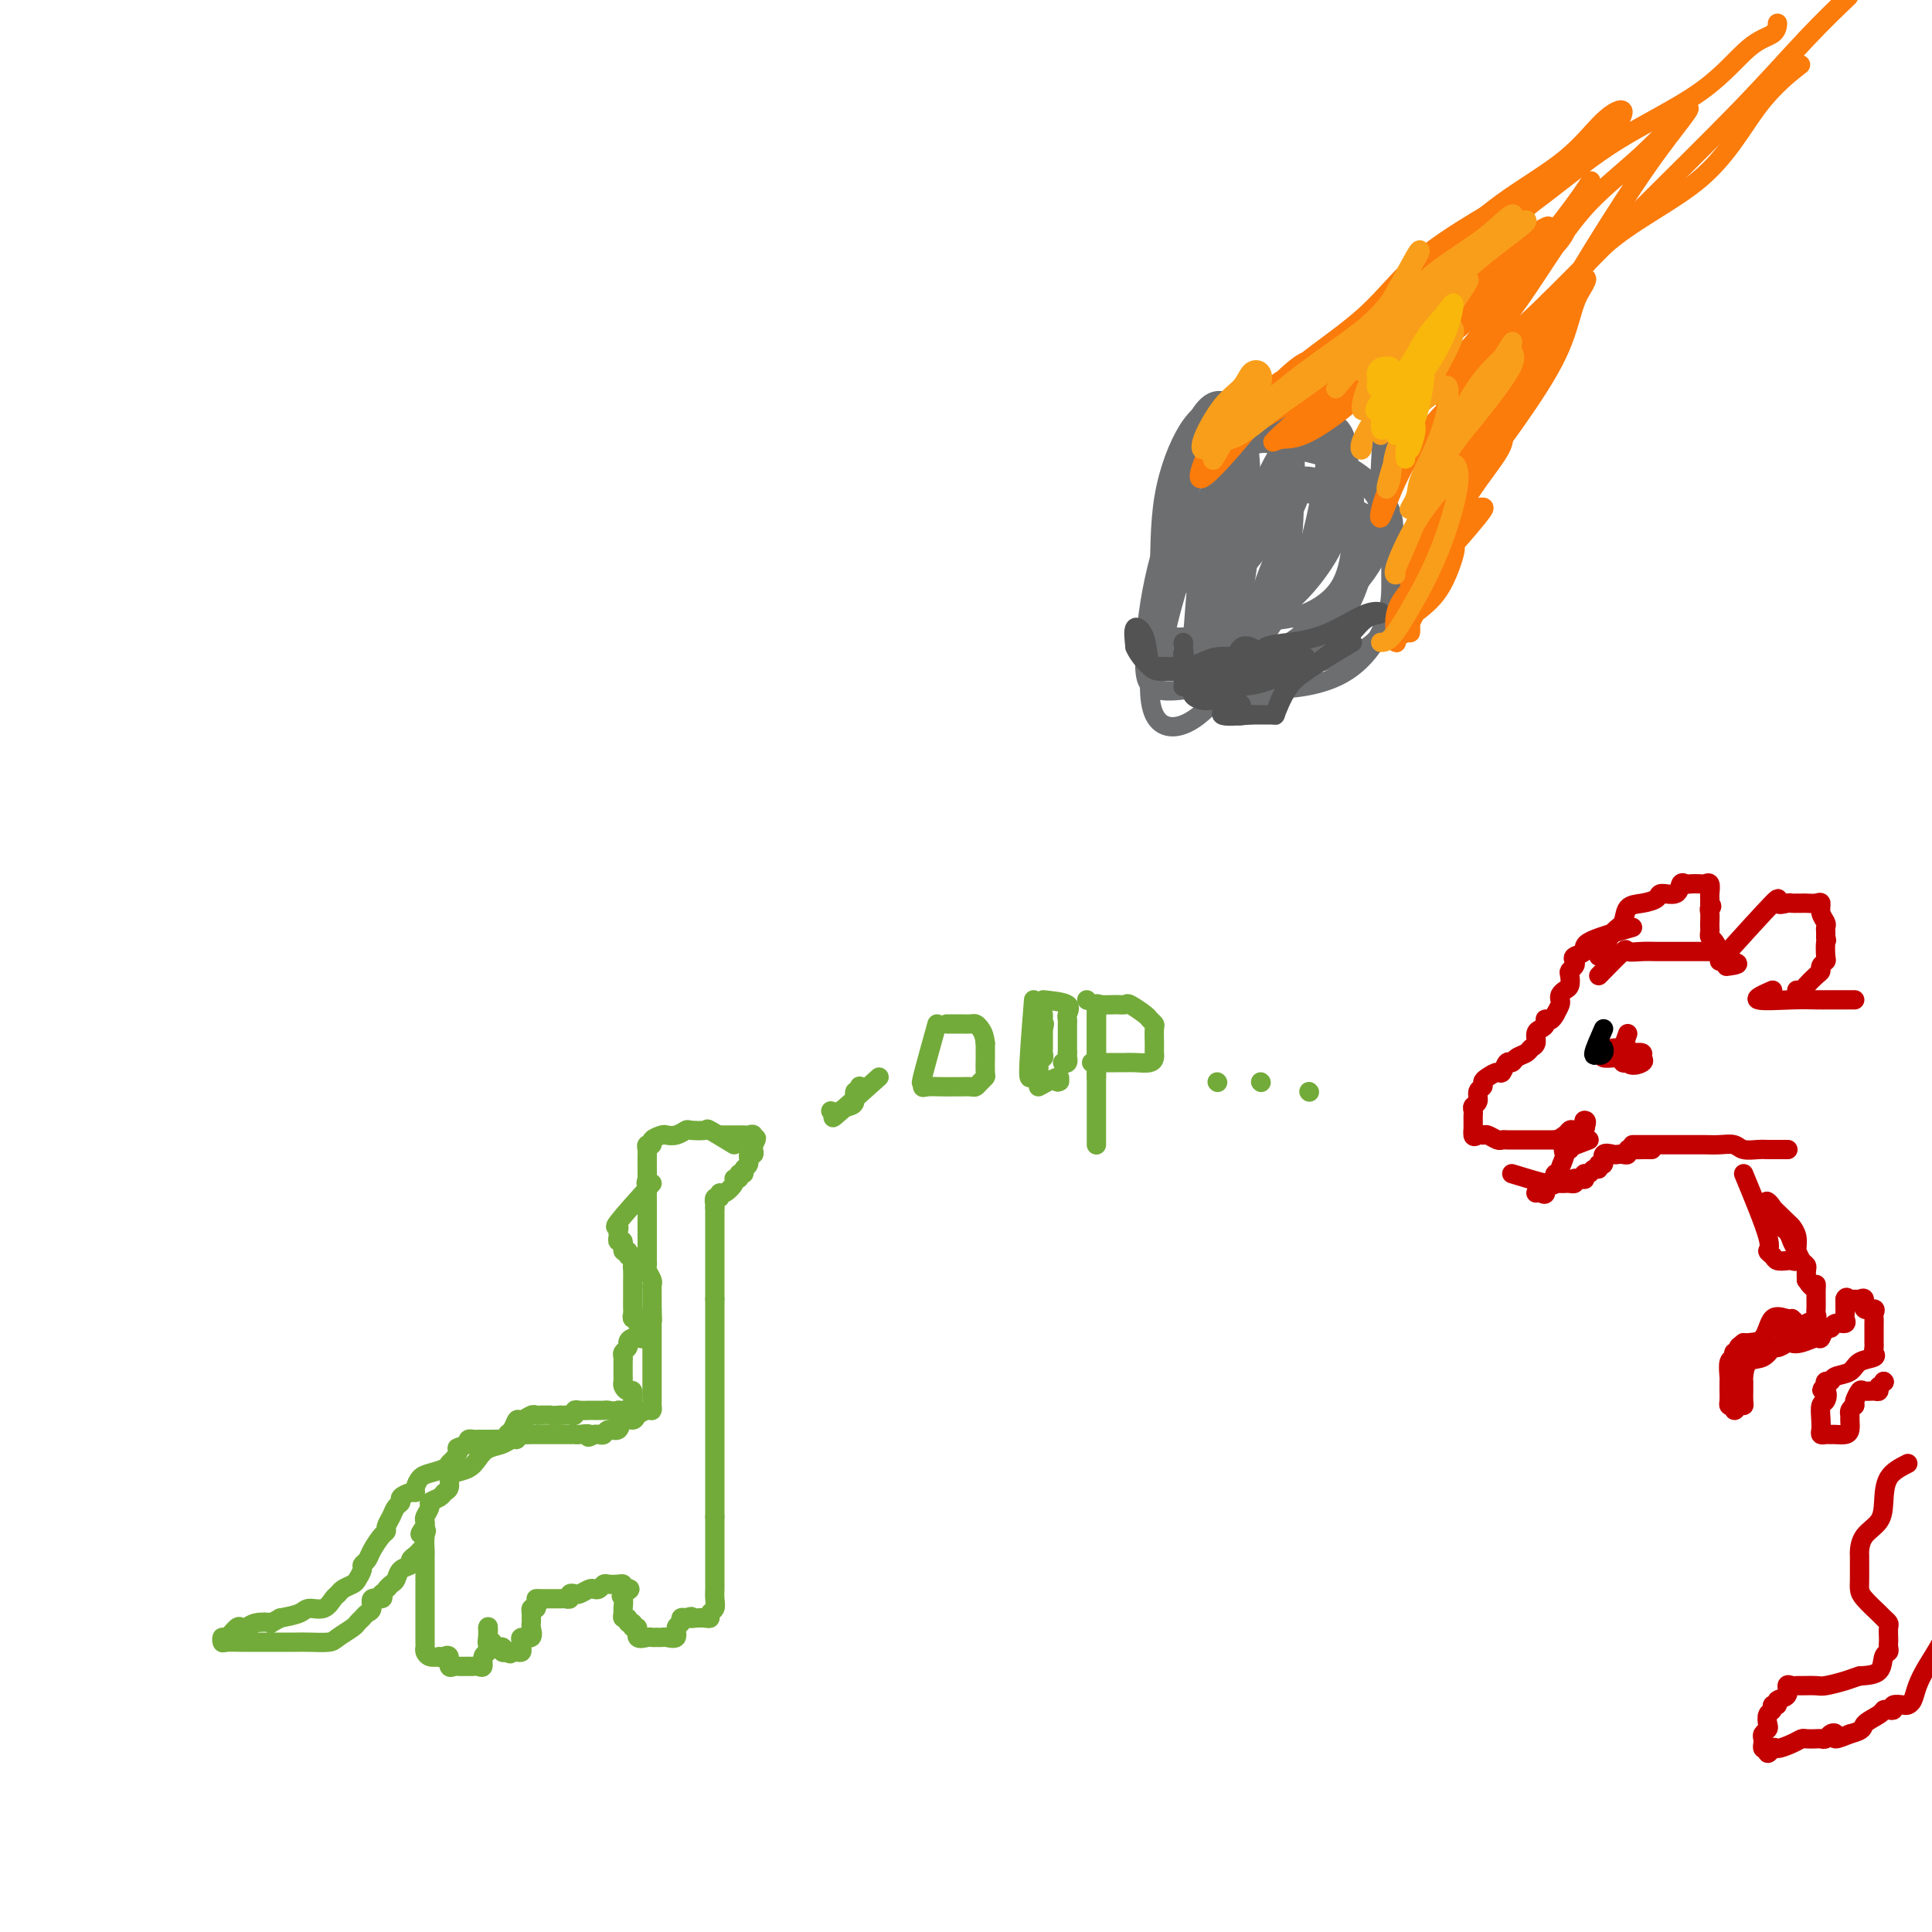 <svg viewBox='0 0 400 400' version='1.1' xmlns='http://www.w3.org/2000/svg' xmlns:xlink='http://www.w3.org/1999/xlink'><g fill='none' stroke='rgb(109,110,112)' stroke-width='4' stroke-linecap='round' stroke-linejoin='round'><path d='M269,103c-2.840,6.695 -5.681,13.391 -7,17c-1.319,3.609 -1.117,4.132 0,5c1.117,0.868 3.150,2.082 6,3c2.850,0.918 6.518,1.542 9,0c2.482,-1.542 3.779,-5.249 5,-9c1.221,-3.751 2.367,-7.547 3,-12c0.633,-4.453 0.754,-9.564 1,-14c0.246,-4.436 0.617,-8.196 0,-10c-0.617,-1.804 -2.221,-1.652 -4,-2c-1.779,-0.348 -3.731,-1.197 -7,1c-3.269,2.197 -7.854,7.440 -11,13c-3.146,5.560 -4.853,11.437 -6,16c-1.147,4.563 -1.733,7.811 -2,11c-0.267,3.189 -0.215,6.319 0,8c0.215,1.681 0.594,1.911 3,0c2.406,-1.911 6.841,-5.965 10,-11c3.159,-5.035 5.043,-11.053 6,-16c0.957,-4.947 0.985,-8.823 1,-12c0.015,-3.177 0.015,-5.654 -2,-7c-2.015,-1.346 -6.047,-1.562 -9,-1c-2.953,0.562 -4.829,1.902 -7,6c-2.171,4.098 -4.638,10.953 -6,17c-1.362,6.047 -1.621,11.286 -2,16c-0.379,4.714 -0.880,8.905 0,11c0.880,2.095 3.139,2.095 6,1c2.861,-1.095 6.323,-3.285 9,-7c2.677,-3.715 4.568,-8.954 6,-14c1.432,-5.046 2.404,-9.899 3,-14c0.596,-4.101 0.814,-7.450 -1,-10c-1.814,-2.550 -5.661,-4.300 -8,-5c-2.339,-0.700 -3.169,-0.350 -4,0'/><path d='M261,84c-2.879,0.808 -4.076,5.329 -6,11c-1.924,5.671 -4.576,12.492 -6,19c-1.424,6.508 -1.621,12.701 -2,17c-0.379,4.299 -0.939,6.703 0,8c0.939,1.297 3.379,1.486 6,-1c2.621,-2.486 5.424,-7.647 8,-12c2.576,-4.353 4.925,-7.897 6,-12c1.075,-4.103 0.877,-8.765 1,-13c0.123,-4.235 0.569,-8.042 -1,-11c-1.569,-2.958 -5.151,-5.066 -8,-6c-2.849,-0.934 -4.963,-0.693 -7,0c-2.037,0.693 -3.997,1.840 -6,5c-2.003,3.160 -4.050,8.333 -5,14c-0.950,5.667 -0.803,11.826 -1,17c-0.197,5.174 -0.739,9.361 1,11c1.739,1.639 5.760,0.730 10,0c4.240,-0.730 8.701,-1.281 13,-4c4.299,-2.719 8.436,-7.607 11,-12c2.564,-4.393 3.554,-8.292 4,-12c0.446,-3.708 0.350,-7.227 0,-10c-0.350,-2.773 -0.952,-4.801 -4,-6c-3.048,-1.199 -8.543,-1.567 -12,-2c-3.457,-0.433 -4.876,-0.929 -7,0c-2.124,0.929 -4.954,3.284 -7,8c-2.046,4.716 -3.308,11.795 -5,19c-1.692,7.205 -3.815,14.537 -5,21c-1.185,6.463 -1.431,12.058 0,15c1.431,2.942 4.538,3.232 8,1c3.462,-2.232 7.278,-6.986 11,-12c3.722,-5.014 7.349,-10.290 10,-15c2.651,-4.710 4.325,-8.855 6,-13'/><path d='M274,109c2.753,-6.944 1.635,-10.302 0,-14c-1.635,-3.698 -3.785,-7.734 -6,-10c-2.215,-2.266 -4.493,-2.761 -7,-3c-2.507,-0.239 -5.243,-0.223 -8,3c-2.757,3.223 -5.536,9.654 -8,16c-2.464,6.346 -4.612,12.607 -6,19c-1.388,6.393 -2.015,12.919 -2,17c0.015,4.081 0.671,5.717 4,6c3.329,0.283 9.332,-0.789 16,-4c6.668,-3.211 14.001,-8.562 19,-13c4.999,-4.438 7.665,-7.963 9,-11c1.335,-3.037 1.337,-5.586 1,-8c-0.337,-2.414 -1.015,-4.691 -3,-6c-1.985,-1.309 -5.276,-1.648 -9,-2c-3.724,-0.352 -7.882,-0.717 -11,0c-3.118,0.717 -5.198,2.517 -7,6c-1.802,3.483 -3.326,8.651 -4,14c-0.674,5.349 -0.497,10.881 0,15c0.497,4.119 1.314,6.827 6,8c4.686,1.173 13.243,0.811 19,-2c5.757,-2.811 8.716,-8.070 10,-12c1.284,-3.930 0.894,-6.531 1,-9c0.106,-2.469 0.708,-4.805 0,-7c-0.708,-2.195 -2.726,-4.248 -6,-6c-3.274,-1.752 -7.806,-3.204 -12,-4c-4.194,-0.796 -8.051,-0.936 -11,-1c-2.949,-0.064 -4.989,-0.050 -6,2c-1.011,2.050 -0.993,6.137 -1,10c-0.007,3.863 -0.040,7.502 0,11c0.040,3.498 0.154,6.857 3,9c2.846,2.143 8.423,3.072 14,4'/><path d='M269,137c5.027,0.353 10.595,-0.766 14,-3c3.405,-2.234 4.649,-5.584 5,-9c0.351,-3.416 -0.190,-6.897 0,-10c0.190,-3.103 1.110,-5.828 0,-9c-1.110,-3.172 -4.249,-6.791 -8,-9c-3.751,-2.209 -8.115,-3.007 -12,-4c-3.885,-0.993 -7.290,-2.179 -10,0c-2.710,2.179 -4.725,7.724 -6,13c-1.275,5.276 -1.810,10.284 -2,16c-0.190,5.716 -0.035,12.139 0,16c0.035,3.861 -0.051,5.158 3,6c3.051,0.842 9.239,1.228 14,-2c4.761,-3.228 8.094,-10.069 10,-15c1.906,-4.931 2.386,-7.952 3,-12c0.614,-4.048 1.364,-9.124 0,-12c-1.364,-2.876 -4.841,-3.552 -7,-4c-2.159,-0.448 -2.999,-0.666 -5,0c-2.001,0.666 -5.164,2.217 -7,6c-1.836,3.783 -2.346,9.797 -3,14c-0.654,4.203 -1.454,6.594 0,8c1.454,1.406 5.161,1.825 9,1c3.839,-0.825 7.809,-2.895 10,-6c2.191,-3.105 2.601,-7.244 3,-11c0.399,-3.756 0.787,-7.130 0,-10c-0.787,-2.870 -2.748,-5.236 -6,-7c-3.252,-1.764 -7.794,-2.926 -11,-4c-3.206,-1.074 -5.074,-2.061 -7,0c-1.926,2.061 -3.908,7.171 -6,13c-2.092,5.829 -4.294,12.377 -6,18c-1.706,5.623 -2.916,10.321 -3,13c-0.084,2.679 0.958,3.340 2,4'/><path d='M243,138c1.612,2.336 6.143,-0.324 9,-4c2.857,-3.676 4.040,-8.367 5,-12c0.960,-3.633 1.697,-6.206 2,-10c0.303,-3.794 0.173,-8.807 0,-13c-0.173,-4.193 -0.389,-7.565 -1,-10c-0.611,-2.435 -1.618,-3.932 -3,-5c-1.382,-1.068 -3.140,-1.706 -5,0c-1.860,1.706 -3.823,5.757 -5,11c-1.177,5.243 -1.569,11.677 -2,16c-0.431,4.323 -0.900,6.535 0,8c0.900,1.465 3.170,2.183 6,2c2.830,-0.183 6.219,-1.266 9,-4c2.781,-2.734 4.954,-7.117 6,-11c1.046,-3.883 0.966,-7.265 1,-10c0.034,-2.735 0.181,-4.824 0,-6c-0.181,-1.176 -0.691,-1.438 -2,-1c-1.309,0.438 -3.416,1.577 -5,5c-1.584,3.423 -2.646,9.131 -3,14c-0.354,4.869 -0.000,8.898 0,11c0.000,2.102 -0.354,2.276 0,3c0.354,0.724 1.414,1.998 3,2c1.586,0.002 3.696,-1.269 5,-2c1.304,-0.731 1.801,-0.923 2,-1c0.199,-0.077 0.099,-0.038 0,0'/></g>
<g fill='none' stroke='rgb(83,83,83)' stroke-width='4' stroke-linecap='round' stroke-linejoin='round'><path d='M280,133c-4.241,2.524 -8.482,5.047 -11,7c-2.518,1.953 -3.314,3.335 -4,5c-0.686,1.665 -1.262,3.612 -1,3c0.262,-0.612 1.361,-3.785 3,-6c1.639,-2.215 3.817,-3.473 6,-5c2.183,-1.527 4.369,-3.324 6,-5c1.631,-1.676 2.706,-3.230 4,-4c1.294,-0.770 2.806,-0.754 3,-1c0.194,-0.246 -0.928,-0.752 -3,0c-2.072,0.752 -5.092,2.762 -8,4c-2.908,1.238 -5.704,1.705 -8,2c-2.296,0.295 -4.092,0.419 -5,1c-0.908,0.581 -0.929,1.620 -1,2c-0.071,0.380 -0.194,0.102 1,0c1.194,-0.102 3.703,-0.027 5,0c1.297,0.027 1.382,0.006 2,0c0.618,-0.006 1.768,0.001 1,0c-0.768,-0.001 -3.453,-0.011 -6,0c-2.547,0.011 -4.954,0.044 -7,0c-2.046,-0.044 -3.729,-0.166 -5,0c-1.271,0.166 -2.131,0.619 -3,1c-0.869,0.381 -1.748,0.690 -2,1c-0.252,0.310 0.125,0.622 0,1c-0.125,0.378 -0.750,0.822 0,1c0.750,0.178 2.875,0.089 5,0'/><path d='M252,140c1.820,0.155 3.870,0.041 5,0c1.130,-0.041 1.342,-0.011 2,0c0.658,0.011 1.763,0.004 2,0c0.237,-0.004 -0.396,-0.003 -2,0c-1.604,0.003 -4.181,0.008 -6,0c-1.819,-0.008 -2.882,-0.031 -4,0c-1.118,0.031 -2.292,0.115 -3,0c-0.708,-0.115 -0.949,-0.430 -1,0c-0.051,0.430 0.089,1.604 0,2c-0.089,0.396 -0.406,0.015 2,0c2.406,-0.015 7.537,0.336 11,0c3.463,-0.336 5.260,-1.358 7,-2c1.740,-0.642 3.422,-0.903 3,-1c-0.422,-0.097 -2.950,-0.030 -5,0c-2.050,0.030 -3.622,0.021 -5,0c-1.378,-0.021 -2.563,-0.055 -3,0c-0.437,0.055 -0.126,0.201 0,1c0.126,0.799 0.069,2.253 0,3c-0.069,0.747 -0.149,0.787 0,1c0.149,0.213 0.525,0.600 1,1c0.475,0.400 1.047,0.811 1,1c-0.047,0.189 -0.714,0.154 -1,0c-0.286,-0.154 -0.192,-0.426 -1,0c-0.808,0.426 -2.516,1.550 -2,2c0.516,0.450 3.258,0.225 6,0'/><path d='M259,148c1.757,0.001 3.149,0.002 4,0c0.851,-0.002 1.161,-0.007 1,0c-0.161,0.007 -0.791,0.026 -2,0c-1.209,-0.026 -2.995,-0.097 -4,0c-1.005,0.097 -1.230,0.363 -2,0c-0.770,-0.363 -2.086,-1.354 -3,-2c-0.914,-0.646 -1.425,-0.945 -2,-1c-0.575,-0.055 -1.212,0.136 -2,0c-0.788,-0.136 -1.727,-0.599 -2,-1c-0.273,-0.401 0.119,-0.739 0,-1c-0.119,-0.261 -0.750,-0.444 -1,-1c-0.250,-0.556 -0.119,-1.484 0,-2c0.119,-0.516 0.228,-0.621 0,-1c-0.228,-0.379 -0.792,-1.034 -1,-2c-0.208,-0.966 -0.061,-2.245 0,-3c0.061,-0.755 0.035,-0.987 0,-1c-0.035,-0.013 -0.079,0.193 0,1c0.079,0.807 0.282,2.214 0,3c-0.282,0.786 -1.050,0.950 -2,1c-0.950,0.050 -2.083,-0.014 -3,0c-0.917,0.014 -1.617,0.107 -2,-1c-0.383,-1.107 -0.449,-3.413 -1,-5c-0.551,-1.587 -1.586,-2.453 -2,-2c-0.414,0.453 -0.207,2.227 0,4'/><path d='M235,134c0.582,1.463 2.036,3.119 3,4c0.964,0.881 1.437,0.985 3,1c1.563,0.015 4.216,-0.059 6,0c1.784,0.059 2.699,0.251 4,0c1.301,-0.251 2.988,-0.943 4,-2c1.012,-1.057 1.349,-2.477 2,-3c0.651,-0.523 1.614,-0.149 2,0c0.386,0.149 0.193,0.075 0,0'/></g>
<g fill='none' stroke='rgb(251,123,11)' stroke-width='4' stroke-linecap='round' stroke-linejoin='round'><path d='M256,91c0.837,-0.978 1.674,-1.956 5,-4c3.326,-2.044 9.143,-5.153 14,-9c4.857,-3.847 8.756,-8.433 14,-13c5.244,-4.567 11.835,-9.114 19,-15c7.165,-5.886 14.904,-13.110 18,-16c3.096,-2.890 1.548,-1.445 0,0'/><path d='M291,96c0.225,-3.903 0.450,-7.807 3,-12c2.550,-4.193 7.426,-8.676 11,-13c3.574,-4.324 5.844,-8.489 9,-13c3.156,-4.511 7.196,-9.368 10,-13c2.804,-3.632 4.373,-6.038 5,-7c0.627,-0.962 0.314,-0.481 0,0'/><path d='M310,64c2.655,-4.134 5.310,-8.269 7,-11c1.690,-2.731 2.416,-4.059 3,-5c0.584,-0.941 1.025,-1.493 0,-1c-1.025,0.493 -3.518,2.033 -7,5c-3.482,2.967 -7.954,7.360 -12,11c-4.046,3.640 -7.666,6.526 -10,9c-2.334,2.474 -3.382,4.536 -4,6c-0.618,1.464 -0.806,2.331 -1,2c-0.194,-0.331 -0.396,-1.858 0,-3c0.396,-1.142 1.388,-1.899 2,-3c0.612,-1.101 0.843,-2.547 1,-2c0.157,0.547 0.240,3.088 0,5c-0.240,1.912 -0.804,3.195 -1,4c-0.196,0.805 -0.025,1.130 0,1c0.025,-0.130 -0.094,-0.717 0,-2c0.094,-1.283 0.403,-3.263 1,-5c0.597,-1.737 1.482,-3.232 2,-4c0.518,-0.768 0.669,-0.808 1,-1c0.331,-0.192 0.841,-0.536 1,0c0.159,0.536 -0.034,1.952 0,4c0.034,2.048 0.295,4.728 0,7c-0.295,2.272 -1.148,4.136 -2,6'/><path d='M291,87c-0.264,2.452 0.076,2.082 0,2c-0.076,-0.082 -0.569,0.124 0,-2c0.569,-2.124 2.200,-6.578 4,-9c1.800,-2.422 3.770,-2.811 5,-3c1.230,-0.189 1.721,-0.177 2,0c0.279,0.177 0.348,0.521 0,3c-0.348,2.479 -1.112,7.094 -2,11c-0.888,3.906 -1.900,7.105 -3,10c-1.100,2.895 -2.288,5.487 -3,8c-0.712,2.513 -0.949,4.945 -1,6c-0.051,1.055 0.084,0.731 0,1c-0.084,0.269 -0.388,1.132 1,-1c1.388,-2.132 4.466,-7.259 7,-11c2.534,-3.741 4.523,-6.097 6,-8c1.477,-1.903 2.442,-3.355 3,-4c0.558,-0.645 0.709,-0.485 1,0c0.291,0.485 0.723,1.293 -1,4c-1.723,2.707 -5.601,7.311 -8,12c-2.399,4.689 -3.318,9.463 -5,13c-1.682,3.537 -4.126,5.837 -5,8c-0.874,2.163 -0.179,4.187 0,4c0.179,-0.187 -0.159,-2.586 0,-5c0.159,-2.414 0.815,-4.841 2,-7c1.185,-2.159 2.899,-4.048 4,-5c1.101,-0.952 1.591,-0.965 2,-1c0.409,-0.035 0.739,-0.092 1,0c0.261,0.092 0.455,0.332 0,2c-0.455,1.668 -1.559,4.762 -3,7c-1.441,2.238 -3.221,3.619 -5,5'/><path d='M293,127c-1.570,3.027 -1.494,3.595 -2,4c-0.506,0.405 -1.593,0.647 -2,1c-0.407,0.353 -0.136,0.816 0,1c0.136,0.184 0.135,0.088 0,-1c-0.135,-1.088 -0.405,-3.167 0,-5c0.405,-1.833 1.485,-3.419 3,-5c1.515,-1.581 3.466,-3.155 5,-5c1.534,-1.845 2.652,-3.961 4,-6c1.348,-2.039 2.926,-4.003 4,-5c1.074,-0.997 1.643,-1.029 2,-1c0.357,0.029 0.501,0.119 -1,2c-1.501,1.881 -4.647,5.553 -7,8c-2.353,2.447 -3.913,3.668 -5,5c-1.087,1.332 -1.701,2.776 -2,2c-0.299,-0.776 -0.285,-3.772 2,-8c2.285,-4.228 6.839,-9.688 11,-15c4.161,-5.312 7.927,-10.475 11,-15c3.073,-4.525 5.452,-8.411 7,-12c1.548,-3.589 2.266,-6.882 3,-9c0.734,-2.118 1.485,-3.062 2,-4c0.515,-0.938 0.795,-1.871 0,-1c-0.795,0.871 -2.667,3.544 -4,6c-1.333,2.456 -2.129,4.694 -4,8c-1.871,3.306 -4.816,7.682 -7,11c-2.184,3.318 -3.606,5.580 -5,8c-1.394,2.420 -2.760,4.998 -3,4c-0.240,-0.998 0.646,-5.571 3,-10c2.354,-4.429 6.177,-8.715 10,-13'/><path d='M318,72c3.445,-6.105 5.557,-9.867 8,-14c2.443,-4.133 5.218,-8.636 8,-13c2.782,-4.364 5.570,-8.588 8,-12c2.430,-3.412 4.503,-6.013 6,-8c1.497,-1.987 2.418,-3.360 1,-2c-1.418,1.360 -5.174,5.453 -9,9c-3.826,3.547 -7.723,6.550 -11,10c-3.277,3.450 -5.934,7.348 -9,12c-3.066,4.652 -6.542,10.056 -10,14c-3.458,3.944 -6.897,6.426 -10,9c-3.103,2.574 -5.869,5.240 -6,4c-0.131,-1.240 2.372,-6.386 6,-11c3.628,-4.614 8.382,-8.695 12,-12c3.618,-3.305 6.100,-5.834 8,-8c1.900,-2.166 3.219,-3.968 4,-4c0.781,-0.032 1.023,1.705 -2,5c-3.023,3.295 -9.311,8.148 -14,12c-4.689,3.852 -7.778,6.702 -11,9c-3.222,2.298 -6.578,4.043 -8,5c-1.422,0.957 -0.910,1.127 -1,1c-0.090,-0.127 -0.783,-0.552 0,-2c0.783,-1.448 3.041,-3.918 5,-6c1.959,-2.082 3.618,-3.774 5,-5c1.382,-1.226 2.488,-1.984 2,-2c-0.488,-0.016 -2.568,0.710 -5,3c-2.432,2.290 -5.216,6.145 -8,10'/><path d='M287,76c-3.348,3.469 -5.218,5.643 -8,8c-2.782,2.357 -6.478,4.898 -9,6c-2.522,1.102 -3.872,0.767 -5,1c-1.128,0.233 -2.035,1.036 -1,0c1.035,-1.036 4.014,-3.910 7,-6c2.986,-2.090 5.981,-3.395 8,-5c2.019,-1.605 3.061,-3.510 4,-5c0.939,-1.490 1.774,-2.565 2,-3c0.226,-0.435 -0.156,-0.232 -2,0c-1.844,0.232 -5.150,0.491 -9,2c-3.850,1.509 -8.244,4.269 -12,7c-3.756,2.731 -6.875,5.433 -9,8c-2.125,2.567 -3.255,4.997 -4,7c-0.745,2.003 -1.104,3.578 0,3c1.104,-0.578 3.670,-3.309 6,-6c2.330,-2.691 4.423,-5.342 7,-8c2.577,-2.658 5.637,-5.324 8,-7c2.363,-1.676 4.027,-2.361 4,-3c-0.027,-0.639 -1.747,-1.230 -4,0c-2.253,1.230 -5.040,4.281 -7,6c-1.960,1.719 -3.094,2.106 -4,3c-0.906,0.894 -1.585,2.293 0,1c1.585,-1.293 5.433,-5.280 10,-9c4.567,-3.720 9.853,-7.172 14,-11c4.147,-3.828 7.155,-8.031 12,-12c4.845,-3.969 11.527,-7.706 17,-11c5.473,-3.294 9.736,-6.147 14,-9'/><path d='M326,33c6.444,-4.205 7.053,-4.716 8,-6c0.947,-1.284 2.230,-3.341 2,-4c-0.230,-0.659 -1.973,0.082 -4,2c-2.027,1.918 -4.336,5.015 -8,8c-3.664,2.985 -8.681,5.857 -13,9c-4.319,3.143 -7.940,6.557 -10,8c-2.060,1.443 -2.561,0.915 -2,1c0.561,0.085 2.182,0.784 6,-1c3.818,-1.784 9.832,-6.049 15,-10c5.168,-3.951 9.490,-7.588 15,-11c5.510,-3.412 12.209,-6.599 17,-10c4.791,-3.401 7.676,-7.015 10,-9c2.324,-1.985 4.087,-2.342 5,-3c0.913,-0.658 0.975,-1.617 1,-2c0.025,-0.383 0.012,-0.192 0,0'/><path d='M298,82c1.872,-1.532 3.745,-3.064 6,-5c2.255,-1.936 4.893,-4.275 7,-6c2.107,-1.725 3.683,-2.834 8,-7c4.317,-4.166 11.375,-11.387 19,-19c7.625,-7.613 15.817,-15.618 22,-22c6.183,-6.382 10.357,-11.141 14,-15c3.643,-3.859 6.755,-6.817 8,-8c1.245,-1.183 0.622,-0.592 0,0'/><path d='M301,95c1.439,-1.787 2.878,-3.575 5,-6c2.122,-2.425 4.926,-5.488 8,-9c3.074,-3.512 6.418,-7.473 8,-10c1.582,-2.527 1.402,-3.621 2,-4c0.598,-0.379 1.975,-0.043 -1,2c-2.975,2.043 -10.303,5.794 -16,10c-5.697,4.206 -9.765,8.867 -13,13c-3.235,4.133 -5.637,7.737 -7,11c-1.363,3.263 -1.688,6.186 -1,5c0.688,-1.186 2.388,-6.480 5,-11c2.612,-4.520 6.136,-8.265 10,-12c3.864,-3.735 8.069,-7.462 10,-9c1.931,-1.538 1.589,-0.889 2,-1c0.411,-0.111 1.576,-0.982 0,1c-1.576,1.982 -5.893,6.816 -9,10c-3.107,3.184 -5.005,4.716 -6,6c-0.995,1.284 -1.088,2.319 -1,2c0.088,-0.319 0.357,-1.993 4,-6c3.643,-4.007 10.658,-10.346 16,-17c5.342,-6.654 9.009,-13.623 15,-19c5.991,-5.377 14.307,-9.163 20,-14c5.693,-4.837 8.764,-10.725 12,-15c3.236,-4.275 6.639,-6.936 8,-8c1.361,-1.064 0.681,-0.532 0,0'/></g>
<g fill='none' stroke='rgb(249,158,27)' stroke-width='4' stroke-linecap='round' stroke-linejoin='round'><path d='M282,77c2.936,-5.441 5.873,-10.881 5,-11c-0.873,-0.119 -5.555,5.084 -10,9c-4.445,3.916 -8.652,6.546 -12,9c-3.348,2.454 -5.838,4.732 -8,6c-2.162,1.268 -3.996,1.527 -4,1c-0.004,-0.527 1.823,-1.841 3,-3c1.177,-1.159 1.704,-2.163 2,-3c0.296,-0.837 0.360,-1.507 1,-2c0.640,-0.493 1.857,-0.808 2,-1c0.143,-0.192 -0.786,-0.260 -2,1c-1.214,1.260 -2.712,3.846 -4,6c-1.288,2.154 -2.368,3.874 -3,5c-0.632,1.126 -0.818,1.657 -1,1c-0.182,-0.657 -0.361,-2.502 0,-4c0.361,-1.498 1.262,-2.649 2,-4c0.738,-1.351 1.314,-2.902 2,-4c0.686,-1.098 1.482,-1.742 1,-1c-0.482,0.742 -2.241,2.871 -4,5'/><path d='M252,87c-0.853,1.272 -1.485,2.451 -2,3c-0.515,0.549 -0.913,0.468 -1,1c-0.087,0.532 0.136,1.677 0,2c-0.136,0.323 -0.632,-0.174 0,-2c0.632,-1.826 2.392,-4.979 4,-7c1.608,-2.021 3.064,-2.910 4,-4c0.936,-1.090 1.352,-2.382 2,-3c0.648,-0.618 1.529,-0.564 2,0c0.471,0.564 0.533,1.636 0,3c-0.533,1.364 -1.659,3.020 -2,4c-0.341,0.980 0.105,1.285 2,0c1.895,-1.285 5.240,-4.161 9,-7c3.760,-2.839 7.936,-5.640 11,-8c3.064,-2.360 5.017,-4.279 7,-7c1.983,-2.721 3.998,-6.243 5,-8c1.002,-1.757 0.993,-1.750 1,-2c0.007,-0.250 0.029,-0.759 -1,1c-1.029,1.759 -3.110,5.784 -5,9c-1.890,3.216 -3.590,5.623 -5,8c-1.410,2.377 -2.532,4.724 -4,7c-1.468,2.276 -3.284,4.480 -2,3c1.284,-1.480 5.668,-6.645 9,-11c3.332,-4.355 5.611,-7.899 9,-11c3.389,-3.101 7.888,-5.759 11,-8c3.112,-2.241 4.838,-4.065 6,-5c1.162,-0.935 1.761,-0.981 1,0c-0.761,0.981 -2.880,2.991 -5,5'/><path d='M308,50c-2.142,1.995 -5.496,4.483 -9,8c-3.504,3.517 -7.159,8.062 -10,12c-2.841,3.938 -4.868,7.268 -6,10c-1.132,2.732 -1.370,4.867 -1,5c0.370,0.133 1.347,-1.735 3,-5c1.653,-3.265 3.981,-7.926 7,-12c3.019,-4.074 6.729,-7.560 10,-11c3.271,-3.440 6.105,-6.834 9,-9c2.895,-2.166 5.852,-3.103 5,-2c-0.852,1.103 -5.513,4.248 -10,8c-4.487,3.752 -8.802,8.112 -12,12c-3.198,3.888 -5.280,7.304 -7,10c-1.720,2.696 -3.076,4.671 -4,6c-0.924,1.329 -1.414,2.012 -1,2c0.414,-0.012 1.732,-0.717 3,-3c1.268,-2.283 2.487,-6.143 4,-9c1.513,-2.857 3.319,-4.712 5,-6c1.681,-1.288 3.236,-2.008 3,-1c-0.236,1.008 -2.263,3.743 -4,7c-1.737,3.257 -3.183,7.035 -5,10c-1.817,2.965 -4.005,5.118 -5,7c-0.995,1.882 -0.797,3.494 -1,4c-0.203,0.506 -0.806,-0.094 0,-2c0.806,-1.906 3.020,-5.119 5,-9c1.980,-3.881 3.725,-8.429 6,-12c2.275,-3.571 5.078,-6.163 7,-8c1.922,-1.837 2.961,-2.918 4,-4'/><path d='M304,58c0.917,-0.618 -2.292,3.836 -5,8c-2.708,4.164 -4.917,8.038 -7,11c-2.083,2.962 -4.041,5.013 -5,7c-0.959,1.987 -0.919,3.911 -1,5c-0.081,1.089 -0.282,1.342 0,1c0.282,-0.342 1.046,-1.281 2,-3c0.954,-1.719 2.099,-4.220 4,-7c1.901,-2.780 4.558,-5.840 6,-8c1.442,-2.160 1.668,-3.419 2,-4c0.332,-0.581 0.770,-0.484 1,0c0.230,0.484 0.253,1.354 -1,4c-1.253,2.646 -3.781,7.069 -6,11c-2.219,3.931 -4.129,7.370 -5,10c-0.871,2.630 -0.702,4.449 -1,6c-0.298,1.551 -1.062,2.833 -1,2c0.062,-0.833 0.950,-3.781 2,-7c1.050,-3.219 2.264,-6.707 4,-9c1.736,-2.293 3.995,-3.390 5,-4c1.005,-0.610 0.755,-0.735 1,-1c0.245,-0.265 0.986,-0.672 1,1c0.014,1.672 -0.697,5.423 -2,9c-1.303,3.577 -3.197,6.979 -4,9c-0.803,2.021 -0.516,2.660 -1,4c-0.484,1.340 -1.738,3.380 -1,2c0.738,-1.380 3.468,-6.179 6,-11c2.532,-4.821 4.866,-9.663 7,-13c2.134,-3.337 4.067,-5.168 6,-7'/><path d='M311,74c3.132,-5.033 1.962,-3.114 2,-2c0.038,1.114 1.284,1.423 0,4c-1.284,2.577 -5.100,7.422 -8,11c-2.900,3.578 -4.886,5.887 -7,10c-2.114,4.113 -4.357,10.028 -6,14c-1.643,3.972 -2.685,6.001 -3,7c-0.315,0.999 0.096,0.967 0,1c-0.096,0.033 -0.699,0.132 0,-2c0.699,-2.132 2.699,-6.494 5,-10c2.301,-3.506 4.902,-6.155 6,-8c1.098,-1.845 0.691,-2.887 1,-3c0.309,-0.113 1.333,0.702 1,4c-0.333,3.298 -2.023,9.080 -4,14c-1.977,4.920 -4.241,8.979 -6,12c-1.759,3.021 -3.012,5.006 -4,6c-0.988,0.994 -1.711,0.998 -2,1c-0.289,0.002 -0.145,0.001 0,0'/></g>
<g fill='none' stroke='rgb(249,183,11)' stroke-width='4' stroke-linecap='round' stroke-linejoin='round'><path d='M286,88c6.059,-10.163 12.117,-20.327 13,-22c0.883,-1.673 -3.411,5.144 -6,9c-2.589,3.856 -3.474,4.749 -4,6c-0.526,1.251 -0.691,2.859 -1,3c-0.309,0.141 -0.760,-1.184 0,-3c0.760,-1.816 2.731,-4.122 4,-6c1.269,-1.878 1.837,-3.327 3,-5c1.163,-1.673 2.921,-3.571 4,-4c1.079,-0.429 1.479,0.611 0,3c-1.479,2.389 -4.839,6.129 -7,9c-2.161,2.871 -3.125,4.874 -4,7c-0.875,2.126 -1.661,4.376 -2,4c-0.339,-0.376 -0.230,-3.377 1,-6c1.230,-2.623 3.580,-4.866 5,-7c1.420,-2.134 1.908,-4.157 3,-6c1.092,-1.843 2.788,-3.504 4,-5c1.212,-1.496 1.942,-2.826 2,-2c0.058,0.826 -0.555,3.807 -2,7c-1.445,3.193 -3.723,6.596 -6,10'/><path d='M293,80c-1.568,4.108 -1.487,5.879 -2,7c-0.513,1.121 -1.620,1.592 -2,2c-0.380,0.408 -0.035,0.752 0,1c0.035,0.248 -0.241,0.399 0,-1c0.241,-1.399 1.000,-4.349 2,-6c1.000,-1.651 2.240,-2.001 3,-3c0.760,-0.999 1.041,-2.645 1,-2c-0.041,0.645 -0.404,3.580 -1,6c-0.596,2.420 -1.425,4.323 -2,6c-0.575,1.677 -0.897,3.128 -1,4c-0.103,0.872 0.012,1.166 0,1c-0.012,-0.166 -0.151,-0.792 0,-2c0.151,-1.208 0.590,-2.998 1,-4c0.410,-1.002 0.789,-1.217 1,-1c0.211,0.217 0.253,0.865 0,2c-0.253,1.135 -0.801,2.757 -1,3c-0.199,0.243 -0.051,-0.894 0,-2c0.051,-1.106 0.004,-2.181 0,-4c-0.004,-1.819 0.036,-4.380 0,-6c-0.036,-1.620 -0.146,-2.298 0,-3c0.146,-0.702 0.550,-1.428 0,-1c-0.550,0.428 -2.055,2.012 -3,3c-0.945,0.988 -1.331,1.381 -2,2c-0.669,0.619 -1.620,1.462 -2,2c-0.380,0.538 -0.190,0.769 0,1'/><path d='M285,85c-0.893,0.615 0.373,-1.349 1,-3c0.627,-1.651 0.613,-2.991 1,-4c0.387,-1.009 1.176,-1.689 1,-2c-0.176,-0.311 -1.315,-0.255 -2,0c-0.685,0.255 -0.916,0.707 -1,1c-0.084,0.293 -0.023,0.425 0,1c0.023,0.575 0.006,1.593 0,2c-0.006,0.407 -0.003,0.204 0,0'/></g>
<g fill='none' stroke='rgb(115,171,58)' stroke-width='4' stroke-linecap='round' stroke-linejoin='round'><path d='M152,237c-2.086,-1.266 -4.172,-2.532 -5,-3c-0.828,-0.468 -0.397,-0.139 -1,0c-0.603,0.139 -2.240,0.089 -3,0c-0.760,-0.089 -0.642,-0.217 -1,0c-0.358,0.217 -1.191,0.780 -2,1c-0.809,0.220 -1.594,0.096 -2,0c-0.406,-0.096 -0.435,-0.166 -1,0c-0.565,0.166 -1.668,0.567 -2,1c-0.332,0.433 0.107,0.897 0,1c-0.107,0.103 -0.761,-0.155 -1,0c-0.239,0.155 -0.064,0.724 0,1c0.064,0.276 0.017,0.260 0,1c-0.017,0.740 -0.005,2.238 0,3c0.005,0.762 0.001,0.789 0,1c-0.001,0.211 -0.001,0.605 0,1'/><path d='M134,244c-0.464,1.510 -0.124,0.786 0,1c0.124,0.214 0.033,1.366 0,2c-0.033,0.634 -0.009,0.751 0,1c0.009,0.249 0.002,0.630 0,1c-0.002,0.370 -0.001,0.729 0,1c0.001,0.271 0.000,0.454 0,1c-0.000,0.546 -0.000,1.455 0,2c0.000,0.545 0.000,0.727 0,1c-0.000,0.273 0.000,0.636 0,1c-0.000,0.364 -0.000,0.727 0,1c0.000,0.273 0.000,0.455 0,1c-0.000,0.545 -0.001,1.455 0,2c0.001,0.545 0.004,0.727 0,1c-0.004,0.273 -0.015,0.636 0,1c0.015,0.364 0.057,0.727 0,1c-0.057,0.273 -0.211,0.454 0,1c0.211,0.546 0.789,1.455 1,2c0.211,0.545 0.057,0.726 0,1c-0.057,0.274 -0.015,0.640 0,1c0.015,0.360 0.004,0.712 0,1c-0.004,0.288 -0.001,0.511 0,1c0.001,0.489 0.001,1.245 0,2'/><path d='M135,271c0.155,4.347 0.041,1.714 0,1c-0.041,-0.714 -0.011,0.491 0,1c0.011,0.509 0.003,0.321 0,1c-0.003,0.679 -0.001,2.224 0,3c0.001,0.776 0.000,0.784 0,1c-0.000,0.216 -0.000,0.639 0,1c0.000,0.361 0.000,0.660 0,1c-0.000,0.340 -0.000,0.721 0,1c0.000,0.279 0.000,0.456 0,1c-0.000,0.544 -0.000,1.454 0,2c0.000,0.546 0.000,0.727 0,1c-0.000,0.273 -0.000,0.636 0,1c0.000,0.364 0.001,0.728 0,1c-0.001,0.272 -0.002,0.450 0,1c0.002,0.550 0.008,1.470 0,2c-0.008,0.530 -0.028,0.668 0,1c0.028,0.332 0.106,0.857 0,1c-0.106,0.143 -0.394,-0.098 -1,0c-0.606,0.098 -1.528,0.533 -2,1c-0.472,0.467 -0.494,0.966 -1,1c-0.506,0.034 -1.498,-0.397 -2,0c-0.502,0.397 -0.516,1.623 -1,2c-0.484,0.377 -1.439,-0.095 -2,0c-0.561,0.095 -0.728,0.756 -1,1c-0.272,0.244 -0.649,0.070 -1,0c-0.351,-0.070 -0.675,-0.035 -1,0'/><path d='M123,297c-1.974,1.083 -0.910,0.290 -1,0c-0.090,-0.290 -1.333,-0.078 -2,0c-0.667,0.078 -0.759,0.021 -1,0c-0.241,-0.021 -0.632,-0.006 -1,0c-0.368,0.006 -0.715,0.002 -1,0c-0.285,-0.002 -0.509,-0.000 -1,0c-0.491,0.000 -1.248,0.000 -2,0c-0.752,-0.000 -1.498,-0.001 -2,0c-0.502,0.001 -0.761,0.004 -1,0c-0.239,-0.004 -0.459,-0.016 -1,0c-0.541,0.016 -1.404,0.060 -2,0c-0.596,-0.060 -0.926,-0.224 -1,0c-0.074,0.224 0.107,0.836 0,1c-0.107,0.164 -0.503,-0.121 -1,0c-0.497,0.121 -1.096,0.649 -2,1c-0.904,0.351 -2.113,0.527 -3,1c-0.887,0.473 -1.452,1.244 -2,2c-0.548,0.756 -1.078,1.498 -2,2c-0.922,0.502 -2.235,0.764 -3,1c-0.765,0.236 -0.983,0.445 -1,1c-0.017,0.555 0.168,1.457 0,2c-0.168,0.543 -0.690,0.727 -1,1c-0.310,0.273 -0.409,0.637 -1,1c-0.591,0.363 -1.675,0.727 -2,1c-0.325,0.273 0.109,0.455 0,1c-0.109,0.545 -0.760,1.455 -1,2c-0.240,0.545 -0.069,0.727 0,1c0.069,0.273 0.034,0.636 0,1'/><path d='M88,316c-2.011,2.687 -0.539,1.403 0,1c0.539,-0.403 0.144,0.075 0,1c-0.144,0.925 -0.039,2.297 0,3c0.039,0.703 0.010,0.738 0,1c-0.010,0.262 -0.003,0.752 0,1c0.003,0.248 0.001,0.254 0,1c-0.001,0.746 -0.000,2.231 0,3c0.000,0.769 0.000,0.822 0,1c-0.000,0.178 -0.000,0.481 0,1c0.000,0.519 0.000,1.252 0,2c-0.000,0.748 -0.000,1.509 0,2c0.000,0.491 0.000,0.713 0,1c-0.000,0.287 -0.000,0.640 0,1c0.000,0.360 0.000,0.726 0,1c-0.000,0.274 -0.001,0.454 0,1c0.001,0.546 0.002,1.456 0,2c-0.002,0.544 -0.009,0.720 0,1c0.009,0.280 0.033,0.663 0,1c-0.033,0.337 -0.124,0.629 0,1c0.124,0.371 0.464,0.820 1,1c0.536,0.180 1.268,0.090 2,0'/><path d='M91,343c0.626,0.497 0.692,0.238 1,0c0.308,-0.238 0.860,-0.456 1,0c0.140,0.456 -0.131,1.586 0,2c0.131,0.414 0.665,0.110 1,0c0.335,-0.110 0.472,-0.028 1,0c0.528,0.028 1.447,0.001 2,0c0.553,-0.001 0.740,0.025 1,0c0.260,-0.025 0.591,-0.101 1,0c0.409,0.101 0.894,0.378 1,0c0.106,-0.378 -0.168,-1.410 0,-2c0.168,-0.590 0.777,-0.738 1,-1c0.223,-0.262 0.060,-0.637 0,-1c-0.060,-0.363 -0.016,-0.713 0,-1c0.016,-0.287 0.005,-0.511 0,-1c-0.005,-0.489 -0.002,-1.245 0,-2'/><path d='M101,337c0.173,-0.850 0.107,1.025 0,2c-0.107,0.975 -0.254,1.050 0,1c0.254,-0.050 0.908,-0.223 1,0c0.092,0.223 -0.377,0.843 0,1c0.377,0.157 1.602,-0.150 2,0c0.398,0.150 -0.029,0.757 0,1c0.029,0.243 0.515,0.121 1,0'/><path d='M105,342c0.801,0.777 0.804,0.220 1,0c0.196,-0.220 0.586,-0.102 1,0c0.414,0.102 0.850,0.187 1,0c0.150,-0.187 0.012,-0.645 0,-1c-0.012,-0.355 0.102,-0.606 0,-1c-0.102,-0.394 -0.420,-0.932 0,-1c0.420,-0.068 1.577,0.333 2,0c0.423,-0.333 0.113,-1.399 0,-2c-0.113,-0.601 -0.027,-0.736 0,-1c0.027,-0.264 -0.003,-0.659 0,-1c0.003,-0.341 0.039,-0.630 0,-1c-0.039,-0.370 -0.154,-0.820 0,-1c0.154,-0.180 0.577,-0.090 1,0'/><path d='M111,333c0.882,-1.845 0.085,-1.958 0,-2c-0.085,-0.042 0.540,-0.011 1,0c0.460,0.011 0.754,0.004 1,0c0.246,-0.004 0.443,-0.005 1,0c0.557,0.005 1.473,0.015 2,0c0.527,-0.015 0.665,-0.056 1,0c0.335,0.056 0.867,0.207 1,0c0.133,-0.207 -0.133,-0.774 0,-1c0.133,-0.226 0.666,-0.112 1,0c0.334,0.112 0.471,0.222 1,0c0.529,-0.222 1.450,-0.778 2,-1c0.550,-0.222 0.728,-0.112 1,0c0.272,0.112 0.637,0.225 1,0c0.363,-0.225 0.724,-0.790 1,-1c0.276,-0.210 0.466,-0.067 1,0c0.534,0.067 1.413,0.056 2,0c0.587,-0.056 0.882,-0.159 1,0c0.118,0.159 0.059,0.579 0,1'/><path d='M129,329c2.784,-0.424 0.745,0.518 0,1c-0.745,0.482 -0.196,0.506 0,1c0.196,0.494 0.037,1.457 0,2c-0.037,0.543 0.047,0.666 0,1c-0.047,0.334 -0.224,0.878 0,1c0.224,0.122 0.849,-0.180 1,0c0.151,0.180 -0.172,0.840 0,1c0.172,0.160 0.837,-0.182 1,0c0.163,0.182 -0.178,0.886 0,1c0.178,0.114 0.874,-0.362 1,0c0.126,0.362 -0.317,1.561 0,2c0.317,0.439 1.393,0.117 2,0c0.607,-0.117 0.745,-0.030 1,0c0.255,0.030 0.628,0.001 1,0c0.372,-0.001 0.745,0.025 1,0c0.255,-0.025 0.393,-0.101 1,0c0.607,0.101 1.682,0.381 2,0c0.318,-0.381 -0.121,-1.422 0,-2c0.121,-0.578 0.802,-0.694 1,-1c0.198,-0.306 -0.086,-0.802 0,-1c0.086,-0.198 0.543,-0.099 1,0'/><path d='M142,335c1.741,-0.620 1.092,-0.169 1,0c-0.092,0.169 0.371,0.057 1,0c0.629,-0.057 1.422,-0.060 2,0c0.578,0.060 0.939,0.181 1,0c0.061,-0.181 -0.180,-0.665 0,-1c0.180,-0.335 0.780,-0.523 1,-1c0.220,-0.477 0.059,-1.245 0,-2c-0.059,-0.755 -0.016,-1.498 0,-2c0.016,-0.502 0.004,-0.763 0,-1c-0.004,-0.237 -0.001,-0.449 0,-1c0.001,-0.551 0.000,-1.442 0,-2c-0.000,-0.558 -0.000,-0.782 0,-1c0.000,-0.218 0.000,-0.429 0,-1c-0.000,-0.571 -0.000,-1.501 0,-2c0.000,-0.499 0.000,-0.567 0,-1c-0.000,-0.433 -0.000,-1.229 0,-2c0.000,-0.771 0.000,-1.515 0,-2c-0.000,-0.485 -0.000,-0.710 0,-1c0.000,-0.290 0.000,-0.645 0,-1'/><path d='M148,314c0.000,-3.562 0.000,-2.967 0,-3c0.000,-0.033 0.000,-0.695 0,-1c0.000,-0.305 0.000,-0.252 0,-1c0.000,-0.748 0.000,-2.298 0,-3c0.000,-0.702 0.000,-0.555 0,-1c0.000,-0.445 0.000,-1.480 0,-2c0.000,-0.520 0.000,-0.523 0,-1c0.000,-0.477 0.000,-1.427 0,-2c0.000,-0.573 0.000,-0.768 0,-1c0.000,-0.232 0.000,-0.500 0,-1c0.000,-0.500 0.000,-1.232 0,-2c-0.000,-0.768 -0.000,-1.571 0,-2c0.000,-0.429 0.000,-0.482 0,-1c0.000,-0.518 0.000,-1.501 0,-2c0.000,-0.499 -0.000,-0.516 0,-1c0.000,-0.484 0.000,-1.437 0,-2c0.000,-0.563 -0.000,-0.736 0,-1c0.000,-0.264 0.000,-0.620 0,-1c0.000,-0.380 -0.000,-0.784 0,-1c0.000,-0.216 0.000,-0.243 0,-1c0.000,-0.757 -0.000,-2.243 0,-3c0.000,-0.757 0.000,-0.784 0,-1c0.000,-0.216 -0.000,-0.621 0,-1c0.000,-0.379 0.000,-0.731 0,-1c0.000,-0.269 -0.000,-0.453 0,-1c0.000,-0.547 0.000,-1.455 0,-2c0.000,-0.545 -0.000,-0.726 0,-1c0.000,-0.274 0.000,-0.640 0,-1c0.000,-0.360 -0.000,-0.712 0,-1c0.000,-0.288 0.000,-0.511 0,-1c0.000,-0.489 0.000,-1.245 0,-2'/><path d='M148,269c0.000,-7.141 0.000,-2.495 0,-1c0.000,1.495 0.000,-0.163 0,-1c0.000,-0.837 0.000,-0.854 0,-1c0.000,-0.146 0.000,-0.421 0,-1c0.000,-0.579 0.000,-1.464 0,-2c0.000,-0.536 0.000,-0.725 0,-1c0.000,-0.275 0.000,-0.637 0,-1c0.000,-0.363 0.000,-0.727 0,-1c0.000,-0.273 0.000,-0.455 0,-1c0.000,-0.545 0.000,-1.455 0,-2c0.000,-0.545 0.000,-0.727 0,-1c-0.000,-0.273 -0.000,-0.637 0,-1c0.000,-0.363 0.000,-0.726 0,-1c0.000,-0.274 0.000,-0.458 0,-1c0.000,-0.542 0.000,-1.440 0,-2c0.000,-0.560 0.000,-0.780 0,-1'/><path d='M148,250c0.017,-3.100 0.059,-1.351 0,-1c-0.059,0.351 -0.218,-0.697 0,-1c0.218,-0.303 0.814,0.139 1,0c0.186,-0.139 -0.037,-0.859 0,-1c0.037,-0.141 0.335,0.298 1,0c0.665,-0.298 1.699,-1.333 2,-2c0.301,-0.667 -0.131,-0.967 0,-1c0.131,-0.033 0.824,0.200 1,0c0.176,-0.200 -0.164,-0.832 0,-1c0.164,-0.168 0.832,0.127 1,0c0.168,-0.127 -0.165,-0.678 0,-1c0.165,-0.322 0.829,-0.415 1,-1c0.171,-0.585 -0.150,-1.662 0,-2c0.150,-0.338 0.771,0.063 1,0c0.229,-0.063 0.065,-0.589 0,-1c-0.065,-0.411 -0.033,-0.705 0,-1'/><path d='M156,237c1.225,-2.177 0.286,-1.119 0,-1c-0.286,0.119 0.079,-0.700 0,-1c-0.079,-0.300 -0.602,-0.080 -1,0c-0.398,0.080 -0.671,0.022 -1,0c-0.329,-0.022 -0.715,-0.006 -1,0c-0.285,0.006 -0.468,0.002 -1,0c-0.532,-0.002 -1.412,-0.000 -2,0c-0.588,0.000 -0.882,0.000 -1,0c-0.118,-0.000 -0.059,-0.000 0,0'/><path d='M135,245c-2.959,3.293 -5.918,6.585 -7,8c-1.082,1.415 -0.286,0.951 0,1c0.286,0.049 0.061,0.609 0,1c-0.061,0.391 0.040,0.611 0,1c-0.040,0.389 -0.222,0.945 0,1c0.222,0.055 0.848,-0.392 1,0c0.152,0.392 -0.169,1.624 0,2c0.169,0.376 0.829,-0.106 1,0c0.171,0.106 -0.146,0.798 0,1c0.146,0.202 0.756,-0.085 1,0c0.244,0.085 0.122,0.543 0,1'/><path d='M131,261c0.464,1.432 0.124,1.014 0,1c-0.124,-0.014 -0.033,0.378 0,1c0.033,0.622 0.009,1.475 0,2c-0.009,0.525 -0.002,0.722 0,1c0.002,0.278 0.001,0.638 0,1c-0.001,0.362 -0.001,0.728 0,1c0.001,0.272 0.005,0.450 0,1c-0.005,0.550 -0.017,1.472 0,2c0.017,0.528 0.065,0.663 0,1c-0.065,0.337 -0.242,0.877 0,1c0.242,0.123 0.904,-0.170 1,0c0.096,0.170 -0.373,0.802 0,1c0.373,0.198 1.589,-0.038 2,0c0.411,0.038 0.017,0.350 0,1c-0.017,0.650 0.341,1.636 0,2c-0.341,0.364 -1.383,0.104 -2,0c-0.617,-0.104 -0.808,-0.052 -1,0'/><path d='M131,277c-0.707,0.178 -0.974,0.624 -1,1c-0.026,0.376 0.189,0.682 0,1c-0.189,0.318 -0.783,0.648 -1,1c-0.217,0.352 -0.058,0.724 0,1c0.058,0.276 0.015,0.455 0,1c-0.015,0.545 -0.001,1.457 0,2c0.001,0.543 -0.010,0.718 0,1c0.010,0.282 0.041,0.671 0,1c-0.041,0.329 -0.155,0.599 0,1c0.155,0.401 0.578,0.934 1,1c0.422,0.066 0.842,-0.336 1,0c0.158,0.336 0.053,1.411 0,2c-0.053,0.589 -0.056,0.694 0,1c0.056,0.306 0.170,0.814 0,1c-0.170,0.186 -0.623,0.050 -1,0c-0.377,-0.050 -0.679,-0.014 -1,0c-0.321,0.014 -0.660,0.007 -1,0'/><path d='M128,292c-0.869,0.309 -1.541,0.083 -2,0c-0.459,-0.083 -0.704,-0.022 -1,0c-0.296,0.022 -0.644,0.005 -1,0c-0.356,-0.005 -0.722,0.002 -1,0c-0.278,-0.002 -0.470,-0.015 -1,0c-0.530,0.015 -1.399,0.057 -2,0c-0.601,-0.057 -0.935,-0.211 -1,0c-0.065,0.211 0.137,0.789 0,1c-0.137,0.211 -0.614,0.057 -1,0c-0.386,-0.057 -0.682,-0.016 -1,0c-0.318,0.016 -0.659,0.008 -1,0'/><path d='M116,293c-2.261,0.154 -1.914,0.040 -2,0c-0.086,-0.040 -0.604,-0.007 -1,0c-0.396,0.007 -0.669,-0.014 -1,0c-0.331,0.014 -0.718,0.063 -1,0c-0.282,-0.063 -0.458,-0.238 -1,0c-0.542,0.238 -1.451,0.891 -2,1c-0.549,0.109 -0.737,-0.325 -1,0c-0.263,0.325 -0.599,1.407 -1,2c-0.401,0.593 -0.867,0.695 -1,1c-0.133,0.305 0.066,0.814 0,1c-0.066,0.186 -0.399,0.050 -1,0c-0.601,-0.050 -1.470,-0.013 -2,0c-0.530,0.013 -0.720,0.003 -1,0c-0.280,-0.003 -0.650,0.002 -1,0c-0.350,-0.002 -0.682,-0.011 -1,0c-0.318,0.011 -0.624,0.041 -1,0c-0.376,-0.041 -0.822,-0.155 -1,0c-0.178,0.155 -0.089,0.577 0,1'/><path d='M97,299c-3.346,1.046 -2.213,0.662 -2,1c0.213,0.338 -0.496,1.399 -1,2c-0.504,0.601 -0.804,0.742 -1,1c-0.196,0.258 -0.287,0.633 -1,1c-0.713,0.367 -2.049,0.724 -3,1c-0.951,0.276 -1.516,0.469 -2,1c-0.484,0.531 -0.885,1.399 -1,2c-0.115,0.601 0.057,0.934 0,1c-0.057,0.066 -0.344,-0.134 -1,0c-0.656,0.134 -1.682,0.603 -2,1c-0.318,0.397 0.073,0.723 0,1c-0.073,0.277 -0.610,0.506 -1,1c-0.390,0.494 -0.633,1.252 -1,2c-0.367,0.748 -0.857,1.485 -1,2c-0.143,0.515 0.063,0.807 0,1c-0.063,0.193 -0.394,0.288 -1,1c-0.606,0.712 -1.486,2.040 -2,3c-0.514,0.960 -0.661,1.553 -1,2c-0.339,0.447 -0.868,0.750 -1,1c-0.132,0.250 0.133,0.449 0,1c-0.133,0.551 -0.665,1.456 -1,2c-0.335,0.544 -0.473,0.728 -1,1c-0.527,0.272 -1.444,0.632 -2,1c-0.556,0.368 -0.752,0.742 -1,1c-0.248,0.258 -0.547,0.398 -1,1c-0.453,0.602 -1.060,1.667 -2,2c-0.940,0.333 -2.215,-0.064 -3,0c-0.785,0.064 -1.082,0.590 -2,1c-0.918,0.410 -2.459,0.705 -4,1'/><path d='M58,335c-2.775,1.480 -1.712,1.179 -2,1c-0.288,-0.179 -1.926,-0.236 -3,0c-1.074,0.236 -1.584,0.766 -2,1c-0.416,0.234 -0.739,0.172 -1,0c-0.261,-0.172 -0.461,-0.452 -1,0c-0.539,0.452 -1.416,1.638 -2,2c-0.584,0.362 -0.875,-0.099 -1,0c-0.125,0.099 -0.085,0.759 0,1c0.085,0.241 0.214,0.065 1,0c0.786,-0.065 2.229,-0.017 3,0c0.771,0.017 0.872,0.005 2,0c1.128,-0.005 3.284,-0.003 5,0c1.716,0.003 2.992,0.008 4,0c1.008,-0.008 1.747,-0.030 3,0c1.253,0.030 3.018,0.110 4,0c0.982,-0.110 1.180,-0.411 2,-1c0.820,-0.589 2.263,-1.466 3,-2c0.737,-0.534 0.770,-0.725 1,-1c0.230,-0.275 0.657,-0.633 1,-1c0.343,-0.367 0.600,-0.742 1,-1c0.400,-0.258 0.942,-0.399 1,-1c0.058,-0.601 -0.369,-1.662 0,-2c0.369,-0.338 1.534,0.046 2,0c0.466,-0.046 0.233,-0.523 0,-1'/><path d='M79,330c1.882,-1.721 1.086,-1.024 1,-1c-0.086,0.024 0.536,-0.623 1,-1c0.464,-0.377 0.768,-0.482 1,-1c0.232,-0.518 0.392,-1.449 1,-2c0.608,-0.551 1.666,-0.722 2,-1c0.334,-0.278 -0.055,-0.662 0,-1c0.055,-0.338 0.553,-0.629 1,-1c0.447,-0.371 0.842,-0.820 1,-1c0.158,-0.180 0.079,-0.090 0,0'/><path d='M172,230c0.000,0.000 0.100,0.100 0.1,0.1'/><path d='M182,223c-3.865,3.468 -7.730,6.935 -9,8c-1.270,1.065 0.056,-0.274 1,-1c0.944,-0.726 1.507,-0.839 2,-1c0.493,-0.161 0.917,-0.369 1,-1c0.083,-0.631 -0.174,-1.685 0,-2c0.174,-0.315 0.777,0.107 1,0c0.223,-0.107 0.064,-0.745 0,-1c-0.064,-0.255 -0.032,-0.128 0,0'/><path d='M194,212c-1.271,4.566 -2.541,9.132 -3,11c-0.459,1.868 -0.106,1.036 0,1c0.106,-0.036 -0.035,0.722 0,1c0.035,0.278 0.246,0.074 1,0c0.754,-0.074 2.051,-0.020 3,0c0.949,0.020 1.550,0.006 2,0c0.450,-0.006 0.750,-0.004 1,0c0.250,0.004 0.449,0.012 1,0c0.551,-0.012 1.454,-0.043 2,0c0.546,0.043 0.735,0.159 1,0c0.265,-0.159 0.607,-0.592 1,-1c0.393,-0.408 0.837,-0.792 1,-1c0.163,-0.208 0.044,-0.241 0,-1c-0.044,-0.759 -0.012,-2.245 0,-3c0.012,-0.755 0.003,-0.780 0,-1c-0.003,-0.220 -0.001,-0.634 0,-1c0.001,-0.366 0.000,-0.683 0,-1'/><path d='M204,216c-0.174,-1.702 -0.610,-2.456 -1,-3c-0.390,-0.544 -0.734,-0.878 -1,-1c-0.266,-0.122 -0.453,-0.033 -1,0c-0.547,0.033 -1.453,0.009 -2,0c-0.547,-0.009 -0.734,-0.002 -1,0c-0.266,0.002 -0.610,0.001 -1,0c-0.390,-0.001 -0.826,-0.000 -1,0c-0.174,0.000 -0.087,0.000 0,0'/><path d='M214,207c-0.506,6.354 -1.012,12.707 -1,15c0.012,2.293 0.543,0.524 1,0c0.457,-0.524 0.840,0.196 1,0c0.160,-0.196 0.095,-1.310 0,-2c-0.095,-0.690 -0.222,-0.957 0,-1c0.222,-0.043 0.791,0.140 1,0c0.209,-0.140 0.056,-0.601 0,-1c-0.056,-0.399 -0.015,-0.736 0,-1c0.015,-0.264 0.004,-0.456 0,-1c-0.004,-0.544 -0.001,-1.441 0,-2c0.001,-0.559 0.001,-0.779 0,-1'/><path d='M216,213c0.464,-1.574 0.124,-1.010 0,-1c-0.124,0.010 -0.033,-0.536 0,-1c0.033,-0.464 0.010,-0.847 0,-1c-0.010,-0.153 -0.005,-0.077 0,0'/><path d='M225,207c0.000,0.000 0.100,0.100 0.1,0.1'/><path d='M216,207c2.113,0.220 4.226,0.440 5,1c0.774,0.560 0.207,1.458 0,2c-0.207,0.542 -0.056,0.726 0,1c0.056,0.274 0.015,0.637 0,1c-0.015,0.363 -0.004,0.727 0,1c0.004,0.273 0.001,0.455 0,1c-0.001,0.545 -0.000,1.455 0,2c0.000,0.545 0.000,0.727 0,1c-0.000,0.273 -0.000,0.636 0,1'/><path d='M221,218c-0.016,1.713 -0.056,0.995 0,1c0.056,0.005 0.207,0.732 0,1c-0.207,0.268 -0.774,0.077 -1,0c-0.226,-0.077 -0.113,-0.038 0,0'/><path d='M227,210c0.000,3.341 0.000,6.682 0,8c0.000,1.318 0.000,0.614 0,1c-0.000,0.386 -0.000,1.862 0,3c0.000,1.138 0.000,1.939 0,3c-0.000,1.061 0.000,2.382 0,3c0.000,0.618 0.000,0.533 0,1c0.000,0.467 0.000,1.486 0,2c0.000,0.514 0.000,0.522 0,1c0.000,0.478 0.000,1.426 0,2c-0.000,0.574 -0.000,0.773 0,1c0.000,0.227 0.000,0.483 0,1c0.000,0.517 0.000,1.296 0,1c0.000,-0.296 0.000,-1.667 0,-3c-0.000,-1.333 0.000,-2.628 0,-4c-0.000,-1.372 -0.000,-2.821 0,-4c0.000,-1.179 0.000,-2.090 0,-3'/><path d='M227,223c-0.000,-2.704 -0.000,-2.465 0,-3c0.000,-0.535 0.000,-1.844 0,-3c-0.000,-1.156 -0.000,-2.160 0,-3c0.000,-0.840 0.001,-1.517 0,-2c-0.001,-0.483 -0.005,-0.770 0,-1c0.005,-0.230 0.019,-0.401 0,-1c-0.019,-0.599 -0.071,-1.626 0,-2c0.071,-0.374 0.264,-0.093 1,0c0.736,0.093 2.014,-0.000 3,0c0.986,0.000 1.679,0.095 2,0c0.321,-0.095 0.268,-0.378 1,0c0.732,0.378 2.249,1.418 3,2c0.751,0.582 0.737,0.705 1,1c0.263,0.295 0.802,0.762 1,1c0.198,0.238 0.053,0.249 0,1c-0.053,0.751 -0.015,2.244 0,3c0.015,0.756 0.009,0.777 0,1c-0.009,0.223 -0.019,0.648 0,1c0.019,0.352 0.067,0.630 0,1c-0.067,0.370 -0.249,0.831 -1,1c-0.751,0.169 -2.071,0.045 -3,0c-0.929,-0.045 -1.468,-0.012 -2,0c-0.532,0.012 -1.057,0.003 -2,0c-0.943,-0.003 -2.304,-0.001 -3,0c-0.696,0.001 -0.726,0.000 -1,0c-0.274,-0.000 -0.793,-0.000 -1,0c-0.207,0.000 -0.104,0.000 0,0'/><path d='M215,225c1.667,-0.917 3.333,-1.833 4,-2c0.667,-0.167 0.333,0.417 0,1'/><path d='M219,224c0.667,-0.167 0.333,-0.083 0,0'/><path d='M252,224c0.000,0.000 0.100,0.100 0.1,0.1'/><path d='M261,224c0.000,0.000 0.100,0.100 0.1,0.1'/><path d='M271,226c0.000,0.000 0.100,0.100 0.1,0.1'/></g>
<g fill='none' stroke='rgb(195,1,1)' stroke-width='4' stroke-linecap='round' stroke-linejoin='round'><path d='M338,192c-3.751,1.065 -7.501,2.131 -9,3c-1.499,0.869 -0.745,1.543 -1,2c-0.255,0.457 -1.519,0.699 -2,1c-0.481,0.301 -0.181,0.662 0,1c0.181,0.338 0.242,0.654 0,1c-0.242,0.346 -0.786,0.723 -1,1c-0.214,0.277 -0.096,0.456 0,1c0.096,0.544 0.170,1.454 0,2c-0.170,0.546 -0.584,0.726 -1,1c-0.416,0.274 -0.833,0.640 -1,1c-0.167,0.360 -0.083,0.712 0,1c0.083,0.288 0.167,0.511 0,1c-0.167,0.489 -0.583,1.245 -1,2'/><path d='M322,210c-1.083,2.036 -1.792,1.127 -2,1c-0.208,-0.127 0.085,0.529 0,1c-0.085,0.471 -0.546,0.756 -1,1c-0.454,0.244 -0.899,0.446 -1,1c-0.101,0.554 0.142,1.459 0,2c-0.142,0.541 -0.668,0.717 -1,1c-0.332,0.283 -0.470,0.672 -1,1c-0.530,0.328 -1.450,0.595 -2,1c-0.550,0.405 -0.728,0.949 -1,1c-0.272,0.051 -0.637,-0.390 -1,0c-0.363,0.390 -0.723,1.610 -1,2c-0.277,0.390 -0.471,-0.051 -1,0c-0.529,0.051 -1.395,0.595 -2,1c-0.605,0.405 -0.951,0.672 -1,1c-0.049,0.328 0.197,0.718 0,1c-0.197,0.282 -0.837,0.457 -1,1c-0.163,0.543 0.153,1.454 0,2c-0.153,0.546 -0.773,0.726 -1,1c-0.227,0.274 -0.061,0.640 0,1c0.061,0.360 0.016,0.712 0,1c-0.016,0.288 -0.005,0.511 0,1c0.005,0.489 0.002,1.245 0,2'/><path d='M305,234c-0.290,1.924 0.486,1.233 1,1c0.514,-0.233 0.768,-0.010 1,0c0.232,0.010 0.444,-0.193 1,0c0.556,0.193 1.457,0.784 2,1c0.543,0.216 0.726,0.058 1,0c0.274,-0.058 0.637,-0.016 1,0c0.363,0.016 0.727,0.004 1,0c0.273,-0.004 0.454,-0.001 1,0c0.546,0.001 1.455,0.000 2,0c0.545,-0.000 0.726,-0.000 1,0c0.274,0.000 0.640,0.000 1,0c0.360,-0.000 0.712,-0.000 1,0c0.288,0.000 0.511,0.000 1,0c0.489,-0.000 1.245,-0.000 2,0'/><path d='M322,236c2.810,0.354 1.335,0.240 1,0c-0.335,-0.240 0.471,-0.606 1,-1c0.529,-0.394 0.781,-0.817 1,-1c0.219,-0.183 0.405,-0.126 1,0c0.595,0.126 1.599,0.322 2,0c0.401,-0.322 0.201,-1.161 0,-2'/><path d='M328,232c0.905,-0.214 0.167,1.250 0,2c-0.167,0.750 0.238,0.786 0,1c-0.238,0.214 -1.119,0.607 -2,1'/><path d='M326,236c-0.249,0.861 0.129,1.014 0,1c-0.129,-0.014 -0.766,-0.196 -1,0c-0.234,0.196 -0.067,0.770 0,1c0.067,0.230 0.033,0.115 0,0'/><path d='M313,243c2.756,0.845 5.512,1.690 7,2c1.488,0.310 1.709,0.084 2,0c0.291,-0.084 0.653,-0.025 1,0c0.347,0.025 0.681,0.017 1,0c0.319,-0.017 0.624,-0.043 1,0c0.376,0.043 0.822,0.155 1,0c0.178,-0.155 0.089,-0.578 0,-1'/><path d='M326,244c2.477,0.220 2.170,0.270 2,0c-0.170,-0.270 -0.204,-0.861 0,-1c0.204,-0.139 0.648,0.175 1,0c0.352,-0.175 0.614,-0.839 1,-1c0.386,-0.161 0.895,0.181 1,0c0.105,-0.181 -0.193,-0.886 0,-1c0.193,-0.114 0.878,0.361 1,0c0.122,-0.361 -0.317,-1.560 0,-2c0.317,-0.440 1.391,-0.122 2,0c0.609,0.122 0.754,0.047 1,0c0.246,-0.047 0.595,-0.065 1,0c0.405,0.065 0.868,0.214 1,0c0.132,-0.214 -0.066,-0.789 0,-1c0.066,-0.211 0.396,-0.056 1,0c0.604,0.056 1.481,0.015 2,0c0.519,-0.015 0.678,-0.004 1,0c0.322,0.004 0.806,0.001 1,0c0.194,-0.001 0.097,-0.001 0,0'/><path d='M329,236c-2.146,0.814 -4.292,1.629 -5,2c-0.708,0.371 0.020,0.299 0,1c-0.020,0.701 -0.790,2.177 -1,3c-0.210,0.823 0.140,0.994 0,1c-0.140,0.006 -0.768,-0.152 -1,0c-0.232,0.152 -0.066,0.615 0,1c0.066,0.385 0.033,0.693 0,1'/><path d='M322,245c-0.774,0.962 -1.710,-0.135 -2,0c-0.290,0.135 0.067,1.500 0,2c-0.067,0.500 -0.556,0.135 -1,0c-0.444,-0.135 -0.841,-0.038 -1,0c-0.159,0.038 -0.079,0.019 0,0'/><path d='M331,202c2.072,-2.113 4.144,-4.226 5,-5c0.856,-0.774 0.496,-0.207 1,0c0.504,0.207 1.873,0.056 3,0c1.127,-0.056 2.011,-0.015 3,0c0.989,0.015 2.082,0.004 3,0c0.918,-0.004 1.660,-0.001 2,0c0.340,0.001 0.276,0.001 1,0c0.724,-0.001 2.234,-0.001 3,0c0.766,0.001 0.787,0.003 1,0c0.213,-0.003 0.618,-0.012 1,0c0.382,0.012 0.742,0.044 1,0c0.258,-0.044 0.416,-0.166 1,0c0.584,0.166 1.596,0.619 2,1c0.404,0.381 0.202,0.691 0,1'/><path d='M358,199c3.422,0.533 0.978,0.867 0,1c-0.978,0.133 -0.489,0.067 0,0'/><path d='M331,198c1.054,-1.971 2.108,-3.942 3,-5c0.892,-1.058 1.623,-1.202 2,-2c0.377,-0.798 0.399,-2.250 1,-3c0.601,-0.750 1.782,-0.797 3,-1c1.218,-0.203 2.473,-0.562 3,-1c0.527,-0.438 0.325,-0.954 1,-1c0.675,-0.046 2.226,0.380 3,0c0.774,-0.380 0.770,-1.565 1,-2c0.230,-0.435 0.692,-0.118 1,0c0.308,0.118 0.461,0.038 1,0c0.539,-0.038 1.465,-0.035 2,0c0.535,0.035 0.679,0.103 1,0c0.321,-0.103 0.818,-0.378 1,0c0.182,0.378 0.049,1.410 0,2c-0.049,0.590 -0.014,0.740 0,1c0.014,0.260 0.007,0.630 0,1'/><path d='M354,187c0.774,0.814 0.207,0.848 0,1c-0.207,0.152 -0.056,0.422 0,1c0.056,0.578 0.018,1.463 0,2c-0.018,0.537 -0.015,0.726 0,1c0.015,0.274 0.043,0.634 0,1c-0.043,0.366 -0.156,0.737 0,1c0.156,0.263 0.580,0.417 1,1c0.420,0.583 0.834,1.595 1,2c0.166,0.405 0.083,0.202 0,0'/><path d='M356,199c4.590,-5.072 9.180,-10.144 11,-12c1.820,-1.856 0.869,-0.497 1,0c0.131,0.497 1.344,0.133 2,0c0.656,-0.133 0.757,-0.035 1,0c0.243,0.035 0.630,0.008 1,0c0.370,-0.008 0.725,0.004 1,0c0.275,-0.004 0.470,-0.022 1,0c0.530,0.022 1.396,0.086 2,0c0.604,-0.086 0.946,-0.321 1,0c0.054,0.321 -0.182,1.199 0,2c0.182,0.801 0.781,1.524 1,2c0.219,0.476 0.059,0.705 0,1c-0.059,0.295 -0.017,0.656 0,1c0.017,0.344 0.008,0.672 0,1'/><path d='M378,194c0.314,1.140 0.099,0.491 0,1c-0.099,0.509 -0.081,2.177 0,3c0.081,0.823 0.225,0.801 0,1c-0.225,0.199 -0.820,0.617 -1,1c-0.180,0.383 0.053,0.729 0,1c-0.053,0.271 -0.393,0.465 -1,1c-0.607,0.535 -1.482,1.412 -2,2c-0.518,0.588 -0.678,0.889 -1,1c-0.322,0.111 -0.806,0.032 -1,0c-0.194,-0.032 -0.097,-0.016 0,0'/><path d='M367,205c-1.927,0.845 -3.855,1.691 -3,2c0.855,0.309 4.491,0.083 7,0c2.509,-0.083 3.891,-0.022 5,0c1.109,0.022 1.943,0.006 3,0c1.057,-0.006 2.335,-0.002 3,0c0.665,0.002 0.718,0.000 1,0c0.282,-0.000 0.795,-0.000 1,0c0.205,0.000 0.103,0.000 0,0'/><path d='M338,237c4.266,0.002 8.531,0.004 11,0c2.469,-0.004 3.140,-0.015 4,0c0.860,0.015 1.907,0.057 3,0c1.093,-0.057 2.232,-0.211 3,0c0.768,0.211 1.166,0.789 2,1c0.834,0.211 2.105,0.057 3,0c0.895,-0.057 1.415,-0.015 2,0c0.585,0.015 1.234,0.004 2,0c0.766,-0.004 1.647,-0.001 2,0c0.353,0.001 0.176,0.001 0,0'/><path d='M361,243c2.139,5.177 4.279,10.354 5,13c0.721,2.646 0.024,2.761 0,3c-0.024,0.239 0.624,0.601 1,1c0.376,0.399 0.479,0.834 1,1c0.521,0.166 1.461,0.063 2,0c0.539,-0.063 0.676,-0.088 1,0c0.324,0.088 0.833,0.287 1,0c0.167,-0.287 -0.010,-1.059 0,-2c0.010,-0.941 0.206,-2.051 0,-3c-0.206,-0.949 -0.813,-1.737 -1,-2c-0.187,-0.263 0.048,-0.002 -1,-1c-1.048,-0.998 -3.378,-3.256 -4,-4c-0.622,-0.744 0.463,0.027 1,1c0.537,0.973 0.525,2.148 1,3c0.475,0.852 1.438,1.380 2,2c0.562,0.620 0.725,1.331 1,2c0.275,0.669 0.662,1.295 1,2c0.338,0.705 0.627,1.488 1,2c0.373,0.512 0.831,0.753 1,1c0.169,0.247 0.048,0.499 0,1c-0.048,0.501 -0.024,1.250 0,2'/><path d='M374,265c1.691,2.655 1.917,1.293 2,1c0.083,-0.293 0.022,0.485 0,1c-0.022,0.515 -0.004,0.768 0,1c0.004,0.232 -0.005,0.443 0,1c0.005,0.557 0.023,1.459 0,2c-0.023,0.541 -0.089,0.719 0,1c0.089,0.281 0.332,0.664 0,1c-0.332,0.336 -1.241,0.623 -2,1c-0.759,0.377 -1.369,0.843 -2,1c-0.631,0.157 -1.284,0.005 -2,0c-0.716,-0.005 -1.494,0.139 -2,0c-0.506,-0.139 -0.739,-0.559 0,-1c0.739,-0.441 2.451,-0.903 3,-1c0.549,-0.097 -0.063,0.173 -1,0c-0.937,-0.173 -2.199,-0.787 -3,0c-0.801,0.787 -1.143,2.976 -2,4c-0.857,1.024 -2.230,0.883 -3,1c-0.770,0.117 -0.938,0.493 -1,1c-0.062,0.507 -0.018,1.145 0,1c0.018,-0.145 0.009,-1.072 0,-2'/><path d='M361,278c-1.172,0.935 -1.102,0.773 -1,1c0.102,0.227 0.238,0.842 0,1c-0.238,0.158 -0.848,-0.141 -1,0c-0.152,0.141 0.156,0.720 0,1c-0.156,0.280 -0.774,0.259 -1,1c-0.226,0.741 -0.060,2.244 0,3c0.060,0.756 0.015,0.767 0,1c-0.015,0.233 -0.001,0.690 0,1c0.001,0.310 -0.010,0.475 0,1c0.010,0.525 0.041,1.411 0,2c-0.041,0.589 -0.155,0.883 0,1c0.155,0.117 0.577,0.059 1,0'/><path d='M359,291c-0.144,2.003 0.497,0.509 1,0c0.503,-0.509 0.867,-0.035 1,0c0.133,0.035 0.035,-0.370 0,-1c-0.035,-0.630 -0.008,-1.486 0,-2c0.008,-0.514 -0.002,-0.686 0,-1c0.002,-0.314 0.018,-0.771 0,-1c-0.018,-0.229 -0.069,-0.229 0,-1c0.069,-0.771 0.259,-2.314 1,-3c0.741,-0.686 2.034,-0.514 3,-1c0.966,-0.486 1.606,-1.631 2,-2c0.394,-0.369 0.541,0.037 1,0c0.459,-0.037 1.229,-0.519 2,-1'/><path d='M370,278c1.388,-0.637 0.858,-0.231 1,0c0.142,0.231 0.955,0.287 2,0c1.045,-0.287 2.320,-0.918 3,-1c0.680,-0.082 0.764,0.385 1,0c0.236,-0.385 0.624,-1.623 1,-2c0.376,-0.377 0.742,0.106 1,0c0.258,-0.106 0.409,-0.801 1,-1c0.591,-0.199 1.622,0.099 2,0c0.378,-0.099 0.101,-0.593 0,-1c-0.101,-0.407 -0.027,-0.725 0,-1c0.027,-0.275 0.008,-0.507 0,-1c-0.008,-0.493 -0.004,-1.246 0,-2'/><path d='M382,269c0.177,-0.771 0.620,-0.199 1,0c0.380,0.199 0.698,0.024 1,0c0.302,-0.024 0.589,0.102 1,0c0.411,-0.102 0.947,-0.431 1,0c0.053,0.431 -0.378,1.621 0,2c0.378,0.379 1.565,-0.054 2,0c0.435,0.054 0.116,0.596 0,1c-0.116,0.404 -0.031,0.672 0,1c0.031,0.328 0.009,0.718 0,1c-0.009,0.282 -0.003,0.457 0,1c0.003,0.543 0.004,1.455 0,2c-0.004,0.545 -0.011,0.722 0,1c0.011,0.278 0.040,0.656 0,1c-0.040,0.344 -0.151,0.655 0,1c0.151,0.345 0.563,0.723 0,1c-0.563,0.277 -2.102,0.452 -3,1c-0.898,0.548 -1.155,1.470 -2,2c-0.845,0.530 -2.278,0.668 -3,1c-0.722,0.332 -0.733,0.859 -1,1c-0.267,0.141 -0.791,-0.102 -1,0c-0.209,0.102 -0.105,0.551 0,1'/><path d='M378,287c-1.563,1.193 -0.471,0.676 0,1c0.471,0.324 0.322,1.488 0,2c-0.322,0.512 -0.815,0.372 -1,1c-0.185,0.628 -0.060,2.025 0,3c0.060,0.975 0.057,1.529 0,2c-0.057,0.471 -0.166,0.859 0,1c0.166,0.141 0.609,0.036 1,0c0.391,-0.036 0.732,-0.002 1,0c0.268,0.002 0.464,-0.027 1,0c0.536,0.027 1.411,0.109 2,0c0.589,-0.109 0.893,-0.411 1,-1c0.107,-0.589 0.018,-1.467 0,-2c-0.018,-0.533 0.033,-0.720 0,-1c-0.033,-0.280 -0.152,-0.651 0,-1c0.152,-0.349 0.576,-0.674 1,-1'/><path d='M384,291c0.103,-0.878 -0.140,-0.574 0,-1c0.140,-0.426 0.665,-1.582 1,-2c0.335,-0.418 0.482,-0.098 1,0c0.518,0.098 1.407,-0.025 2,0c0.593,0.025 0.890,0.199 1,0c0.110,-0.199 0.031,-0.771 0,-1c-0.031,-0.229 -0.016,-0.114 0,0'/><path d='M390,286c0.000,0.000 0.100,0.100 0.1,0.1'/><path d='M390,286c0.000,0.000 0.100,0.100 0.1,0.1'/><path d='M395,303c-1.585,0.805 -3.171,1.610 -4,3c-0.829,1.390 -0.902,3.366 -1,5c-0.098,1.634 -0.223,2.924 -1,4c-0.777,1.076 -2.208,1.936 -3,3c-0.792,1.064 -0.944,2.333 -1,3c-0.056,0.667 -0.015,0.731 0,1c0.015,0.269 0.005,0.742 0,1c-0.005,0.258 -0.005,0.300 0,1c0.005,0.700 0.014,2.057 0,3c-0.014,0.943 -0.053,1.471 0,2c0.053,0.529 0.196,1.058 1,2c0.804,0.942 2.268,2.298 3,3c0.732,0.702 0.732,0.751 1,1c0.268,0.249 0.804,0.696 1,1c0.196,0.304 0.054,0.463 0,1c-0.054,0.537 -0.018,1.451 0,2c0.018,0.549 0.018,0.732 0,1c-0.018,0.268 -0.055,0.622 0,1c0.055,0.378 0.200,0.782 0,1c-0.200,0.218 -0.746,0.251 -1,1c-0.254,0.749 -0.215,2.214 -1,3c-0.785,0.786 -2.392,0.893 -4,1'/><path d='M385,347c-1.076,0.320 -1.766,0.622 -3,1c-1.234,0.378 -3.013,0.834 -4,1c-0.987,0.166 -1.183,0.043 -2,0c-0.817,-0.043 -2.255,-0.005 -3,0c-0.745,0.005 -0.796,-0.024 -1,0c-0.204,0.024 -0.561,0.102 -1,0c-0.439,-0.102 -0.959,-0.382 -1,0c-0.041,0.382 0.396,1.426 0,2c-0.396,0.574 -1.627,0.678 -2,1c-0.373,0.322 0.110,0.864 0,1c-0.110,0.136 -0.813,-0.132 -1,0c-0.187,0.132 0.142,0.665 0,1c-0.142,0.335 -0.756,0.471 -1,1c-0.244,0.529 -0.118,1.451 0,2c0.118,0.549 0.227,0.725 0,1c-0.227,0.275 -0.790,0.648 -1,1c-0.210,0.352 -0.067,0.682 0,1c0.067,0.318 0.056,0.624 0,1c-0.056,0.376 -0.159,0.822 0,1c0.159,0.178 0.579,0.089 1,0'/><path d='M366,362c-0.412,1.999 0.557,0.497 1,0c0.443,-0.497 0.360,0.010 1,0c0.640,-0.010 2.003,-0.539 3,-1c0.997,-0.461 1.629,-0.855 2,-1c0.371,-0.145 0.480,-0.042 1,0c0.520,0.042 1.450,0.024 2,0c0.550,-0.024 0.720,-0.055 1,0c0.280,0.055 0.672,0.194 1,0c0.328,-0.194 0.593,-0.722 1,-1c0.407,-0.278 0.956,-0.306 1,0c0.044,0.306 -0.416,0.944 0,1c0.416,0.056 1.708,-0.472 3,-1'/><path d='M383,359c3.141,-0.812 2.492,-1.341 3,-2c0.508,-0.659 2.173,-1.448 3,-2c0.827,-0.552 0.817,-0.866 1,-1c0.183,-0.134 0.560,-0.088 1,0c0.440,0.088 0.944,0.218 1,0c0.056,-0.218 -0.336,-0.785 0,-1c0.336,-0.215 1.402,-0.079 2,0c0.598,0.079 0.730,0.101 1,0c0.270,-0.101 0.678,-0.325 1,-1c0.322,-0.675 0.559,-1.803 1,-3c0.441,-1.197 1.085,-2.464 2,-4c0.915,-1.536 2.101,-3.339 3,-5c0.899,-1.661 1.511,-3.178 2,-4c0.489,-0.822 0.854,-0.949 1,-1c0.146,-0.051 0.073,-0.025 0,0'/><path d='M337,214c-0.421,1.177 -0.842,2.354 -1,3c-0.158,0.646 -0.053,0.762 0,1c0.053,0.238 0.052,0.597 0,1c-0.052,0.403 -0.157,0.850 0,1c0.157,0.150 0.575,0.002 1,0c0.425,-0.002 0.856,0.142 1,0c0.144,-0.142 0.000,-0.571 0,-1c-0.000,-0.429 0.143,-0.857 0,-1c-0.143,-0.143 -0.571,0.000 -1,0c-0.429,-0.000 -0.857,-0.144 -1,0c-0.143,0.144 0.000,0.577 0,1c-0.000,0.423 -0.143,0.835 0,1c0.143,0.165 0.571,0.082 1,0'/><path d='M337,220c0.686,0.973 2.402,0.405 3,0c0.598,-0.405 0.080,-0.645 0,-1c-0.080,-0.355 0.279,-0.823 0,-1c-0.279,-0.177 -1.196,-0.062 -2,0c-0.804,0.062 -1.494,0.071 -2,0c-0.506,-0.071 -0.829,-0.223 -1,0c-0.171,0.223 -0.192,0.820 0,1c0.192,0.180 0.596,-0.058 1,0c0.404,0.058 0.809,0.411 1,0c0.191,-0.411 0.169,-1.584 0,-2c-0.169,-0.416 -0.484,-0.073 -1,0c-0.516,0.073 -1.235,-0.124 -2,0c-0.765,0.124 -1.578,0.569 -2,1c-0.422,0.431 -0.453,0.847 0,1c0.453,0.153 1.391,0.041 2,0c0.609,-0.041 0.888,-0.012 1,0c0.112,0.012 0.056,0.006 0,0'/></g>
<g fill='none' stroke='rgb(0,0,0)' stroke-width='4' stroke-linecap='round' stroke-linejoin='round'><path d='M332,213c-0.917,2.083 -1.833,4.167 -2,5c-0.167,0.833 0.417,0.417 1,0'/><path d='M331,218c0.071,0.833 0.750,0.417 1,0c0.250,-0.417 0.071,-0.833 0,-1c-0.071,-0.167 -0.036,-0.083 0,0'/></g>
</svg>